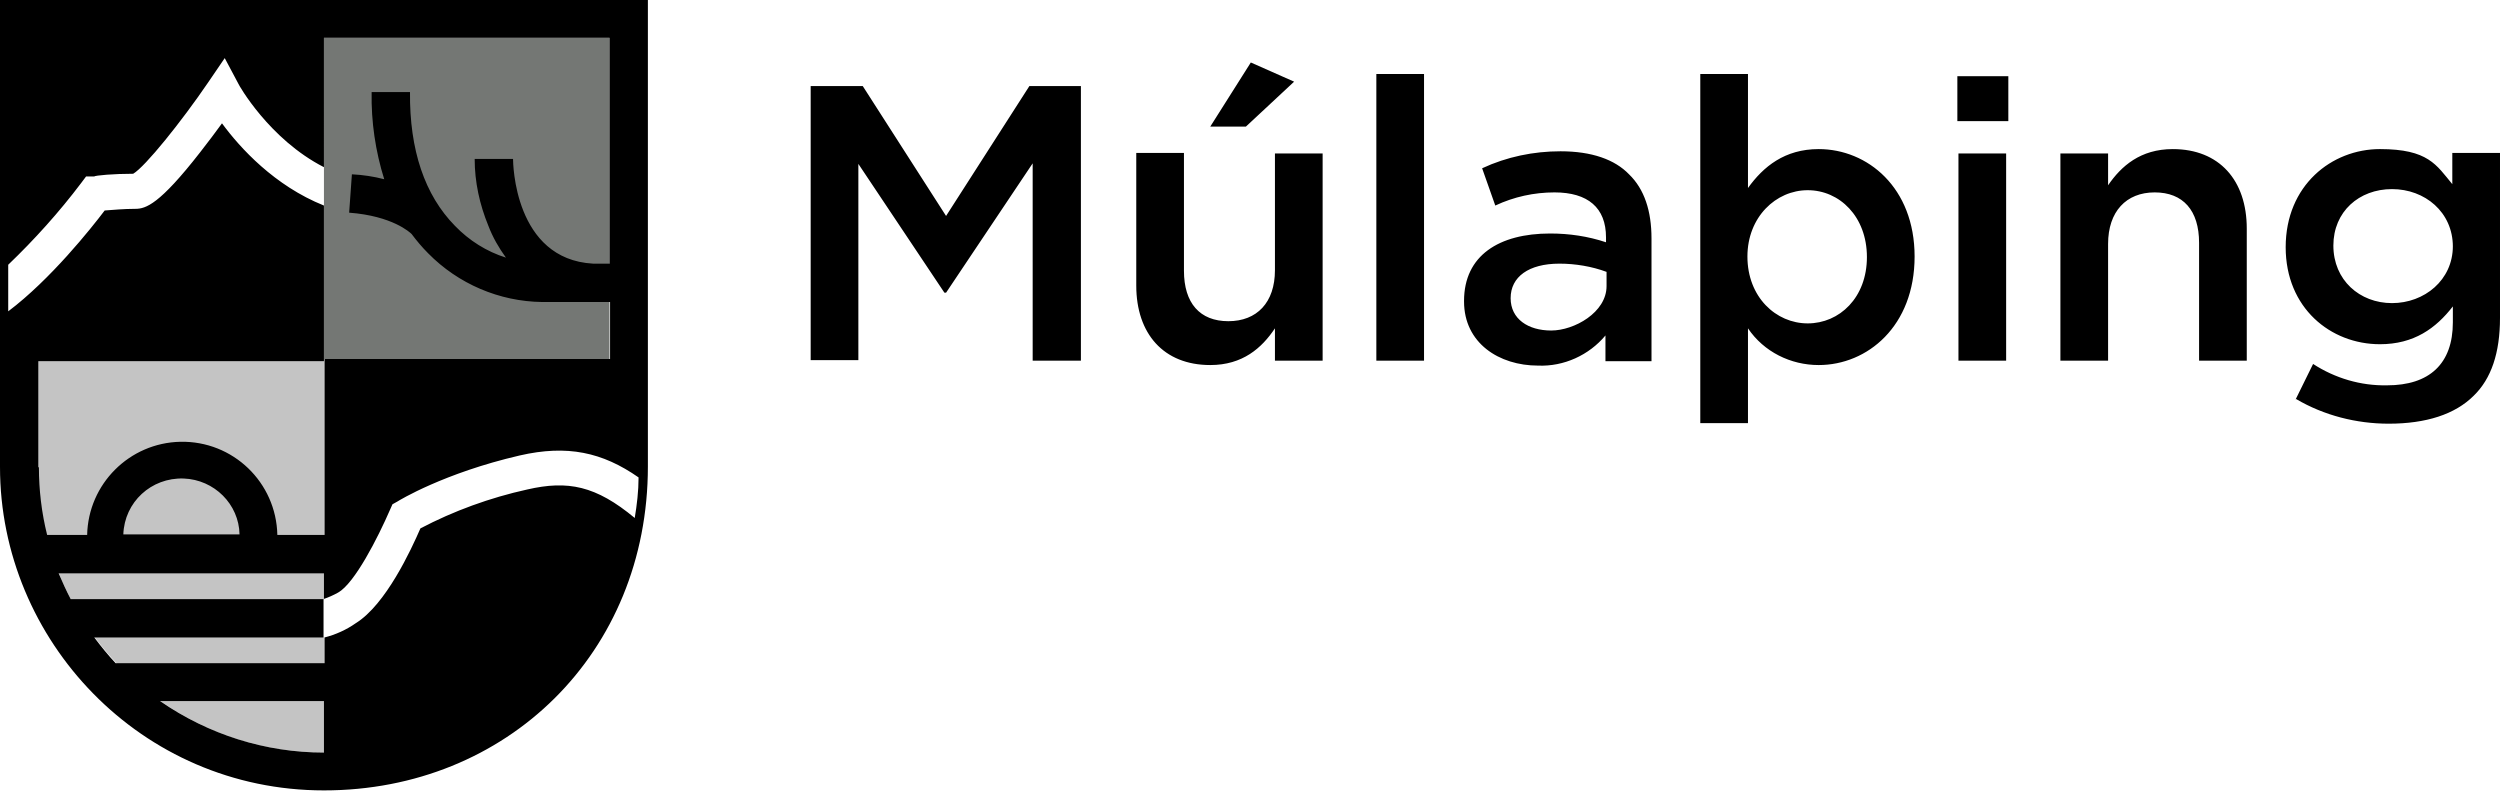 <?xml version="1.0" encoding="UTF-8"?>
<svg xmlns="http://www.w3.org/2000/svg" version="1.1" viewBox="0 0 456.1 144.3">
  <defs>
    <style>
      .cls-1 {
        fill: none;
      }

      .cls-2 {
        fill: #747774;
      }

      .cls-3 {
        fill: #c4c4c4;
      }
    </style>
  </defs>
  <g>
    <g id="Layer_1">
      <path class="cls-2" d="M59.1,6.9h52.1v58.6h-52.1V6.9Z"></path>
      <path class="cls-3" d="M59.1,65.9H7v19.3c0,28.8,23.4,52.1,52.1,52.1h0v-71.5Z"></path>
      <path d="M59.1,65.5h0v.4h0v-.4Z"></path>
      <path class="cls-1" d="M59.1,65.5h0v.4h0v-.4Z"></path>
      <path d="M0,0H0s0,0,0,0v85.2c0,31.6,25.7,59,59.1,59s59.1-25.1,59.1-59.1V0H0ZM7,85.2v-19.3h52.1v-.4h0v-28c-9-3.6-15.3-10.5-18.6-15-1.1,1.5-2.5,3.4-4,5.3-7.4,9.5-9.9,10.3-11.8,10.3-2.1,0-4.2.2-5.6.3-2.5,3.3-9.9,12.6-17.6,18.4v-8.5c4.8-4.6,9.3-9.6,13.3-14.9l.9-1.2h1.5c.1-.2,3.6-.5,7.1-.5,2.2-1.3,8.8-9.5,13.7-16.7l3-4.4,2.5,4.7c0,.1,5.6,10.1,15.6,15.2V6.9h52.1v41.2h-3c-14.4-.8-14.6-18.4-14.6-19.1h-7c0,4.2.9,8.3,2.5,12.2.8,2.1,1.9,4,3.2,5.8-3.5-1.1-6.7-3.1-9.3-5.8-5.5-5.6-8.3-13.8-8.2-24.4h-7c-.1,5.4.7,10.8,2.3,15.9-1.9-.5-3.9-.8-5.9-.9l-.5,7c7.9.6,11.1,3.6,11.4,3.9.9,1.2,1.9,2.4,3,3.5,5.5,5.6,13,8.8,20.8,8.9h12.4v10.4h-52.1v.4h0v31.7h-8.6c-.2-9.6-8.1-17.2-17.7-17-9.3.2-16.8,7.7-17,17h-7.3c-1-4-1.5-8.2-1.5-12.3h0ZM75,42.7h0s0,0,0,0h0ZM43.7,97.5h-21.2c.2-5.9,5.1-10.4,11-10.2,5.6.2,10.1,4.7,10.2,10.2ZM12.9,109.3c-.8-1.5-1.5-3.1-2.2-4.7h48.4s0,.2,0,.2v4.5H12.9ZM59.1,137.3c-10.7,0-21.1-3.3-29.9-9.4h29.9s0,0,0,0v9.4ZM115.8,94.5c-7.1-5.9-12.2-6.9-19.6-5.2-6.8,1.5-13.4,3.9-19.5,7.1-1.7,3.9-6.3,13.9-11.8,17.3-1.7,1.2-3.7,2.1-5.7,2.6v4.7H21.1c-1.4-1.5-2.7-3.1-3.9-4.7h41.8s0-7,0-7c.9-.3,1.8-.7,2.7-1.2,3-1.7,7.2-9.9,9.5-15.2l.4-.9.9-.5c.3-.2,8.5-5.2,22.3-8.4,8.7-2,15.1-.6,21.7,4,0,2.5-.3,5-.7,7.4h0ZM148,15.7h9.4l15.2,23.7,15.2-23.7h9.4v50.1h-8.8V29.8l-15.8,23.6h-.3l-15.7-23.5v35.8h-8.7V15.7ZM207.3,52v-24.1h8.7v21.5c0,5.9,2.9,9.2,8.1,9.2s8.5-3.4,8.5-9.3v-21.3h8.7v37.8h-8.7v-5.9c-2.4,3.6-5.9,6.7-11.8,6.7-8.5,0-13.5-5.7-13.5-14.5h0ZM228.2,11.4l7.9,3.5-8.8,8.2h-6.5l7.4-11.7ZM251.1,13.5h8.7v52.3h-8.7V13.5ZM267.1,54.9h0c0-8.3,6.4-12.3,15.7-12.3,3.5,0,6.9.5,10.2,1.6v-.9c0-5.4-3.3-8.2-9.4-8.2-3.7,0-7.4.8-10.8,2.4l-2.4-6.8c4.5-2.1,9.4-3.1,14.3-3.1,5.7,0,9.9,1.5,12.5,4.2,2.8,2.7,4.1,6.7,4.1,11.7v22.4h-8.4v-4.7c-3,3.6-7.6,5.7-12.3,5.5-7.1,0-13.5-4.1-13.5-11.7h0ZM293.1,52.2v-2.6c-2.7-1-5.7-1.5-8.6-1.5-5.6,0-8.9,2.4-8.9,6.3h0c0,3.8,3.2,5.9,7.4,5.9s10.1-3.3,10.1-8.1ZM310.2,13.5h8.7v20.8c2.8-3.9,6.7-7.1,12.9-7.1,8.9,0,17.5,7,17.5,19.6h0c0,12.7-8.6,19.8-17.5,19.8-5.1,0-10-2.4-12.9-6.7v17.3h-8.7V13.5ZM340.6,46.9h0c0-7.4-5-12.2-10.8-12.2s-11,4.9-11,12.1h0c0,7.4,5.2,12.2,11,12.2s10.8-4.7,10.8-12.1ZM357.1,13.9h9.3v8.2h-9.3v-8.2ZM357.3,28h8.7v37.8h-8.7V28ZM375.9,28h8.7v5.8c2.4-3.5,5.9-6.6,11.8-6.6,8.5,0,13.5,5.7,13.5,14.5v24.1h-8.7v-21.5c0-5.9-2.9-9.2-8.1-9.2s-8.5,3.5-8.5,9.4v21.3h-8.7V28ZM418.8,72.9l3.2-6.5c4,2.6,8.7,4,13.5,3.9,7.7,0,12-3.9,12-11.5v-2.9c-3.1,4-7.1,6.9-13.3,6.9-9,0-17.2-6.6-17.2-17.7h0c0-11.3,8.4-17.9,17.2-17.9s10.3,2.9,13.2,6.4v-5.7h8.7v30.1c0,6.4-1.6,11.1-4.8,14.2-3.4,3.4-8.7,5.1-15.5,5.1-5.9,0-11.8-1.5-16.9-4.5ZM447.5,45h0c0-6.3-5.1-10.5-11.1-10.5s-10.7,4.1-10.7,10.3h0c0,6.3,4.8,10.5,10.7,10.5s11.1-4.2,11.1-10.4h0Z"></path>
    </g>
  </g>
</svg>
